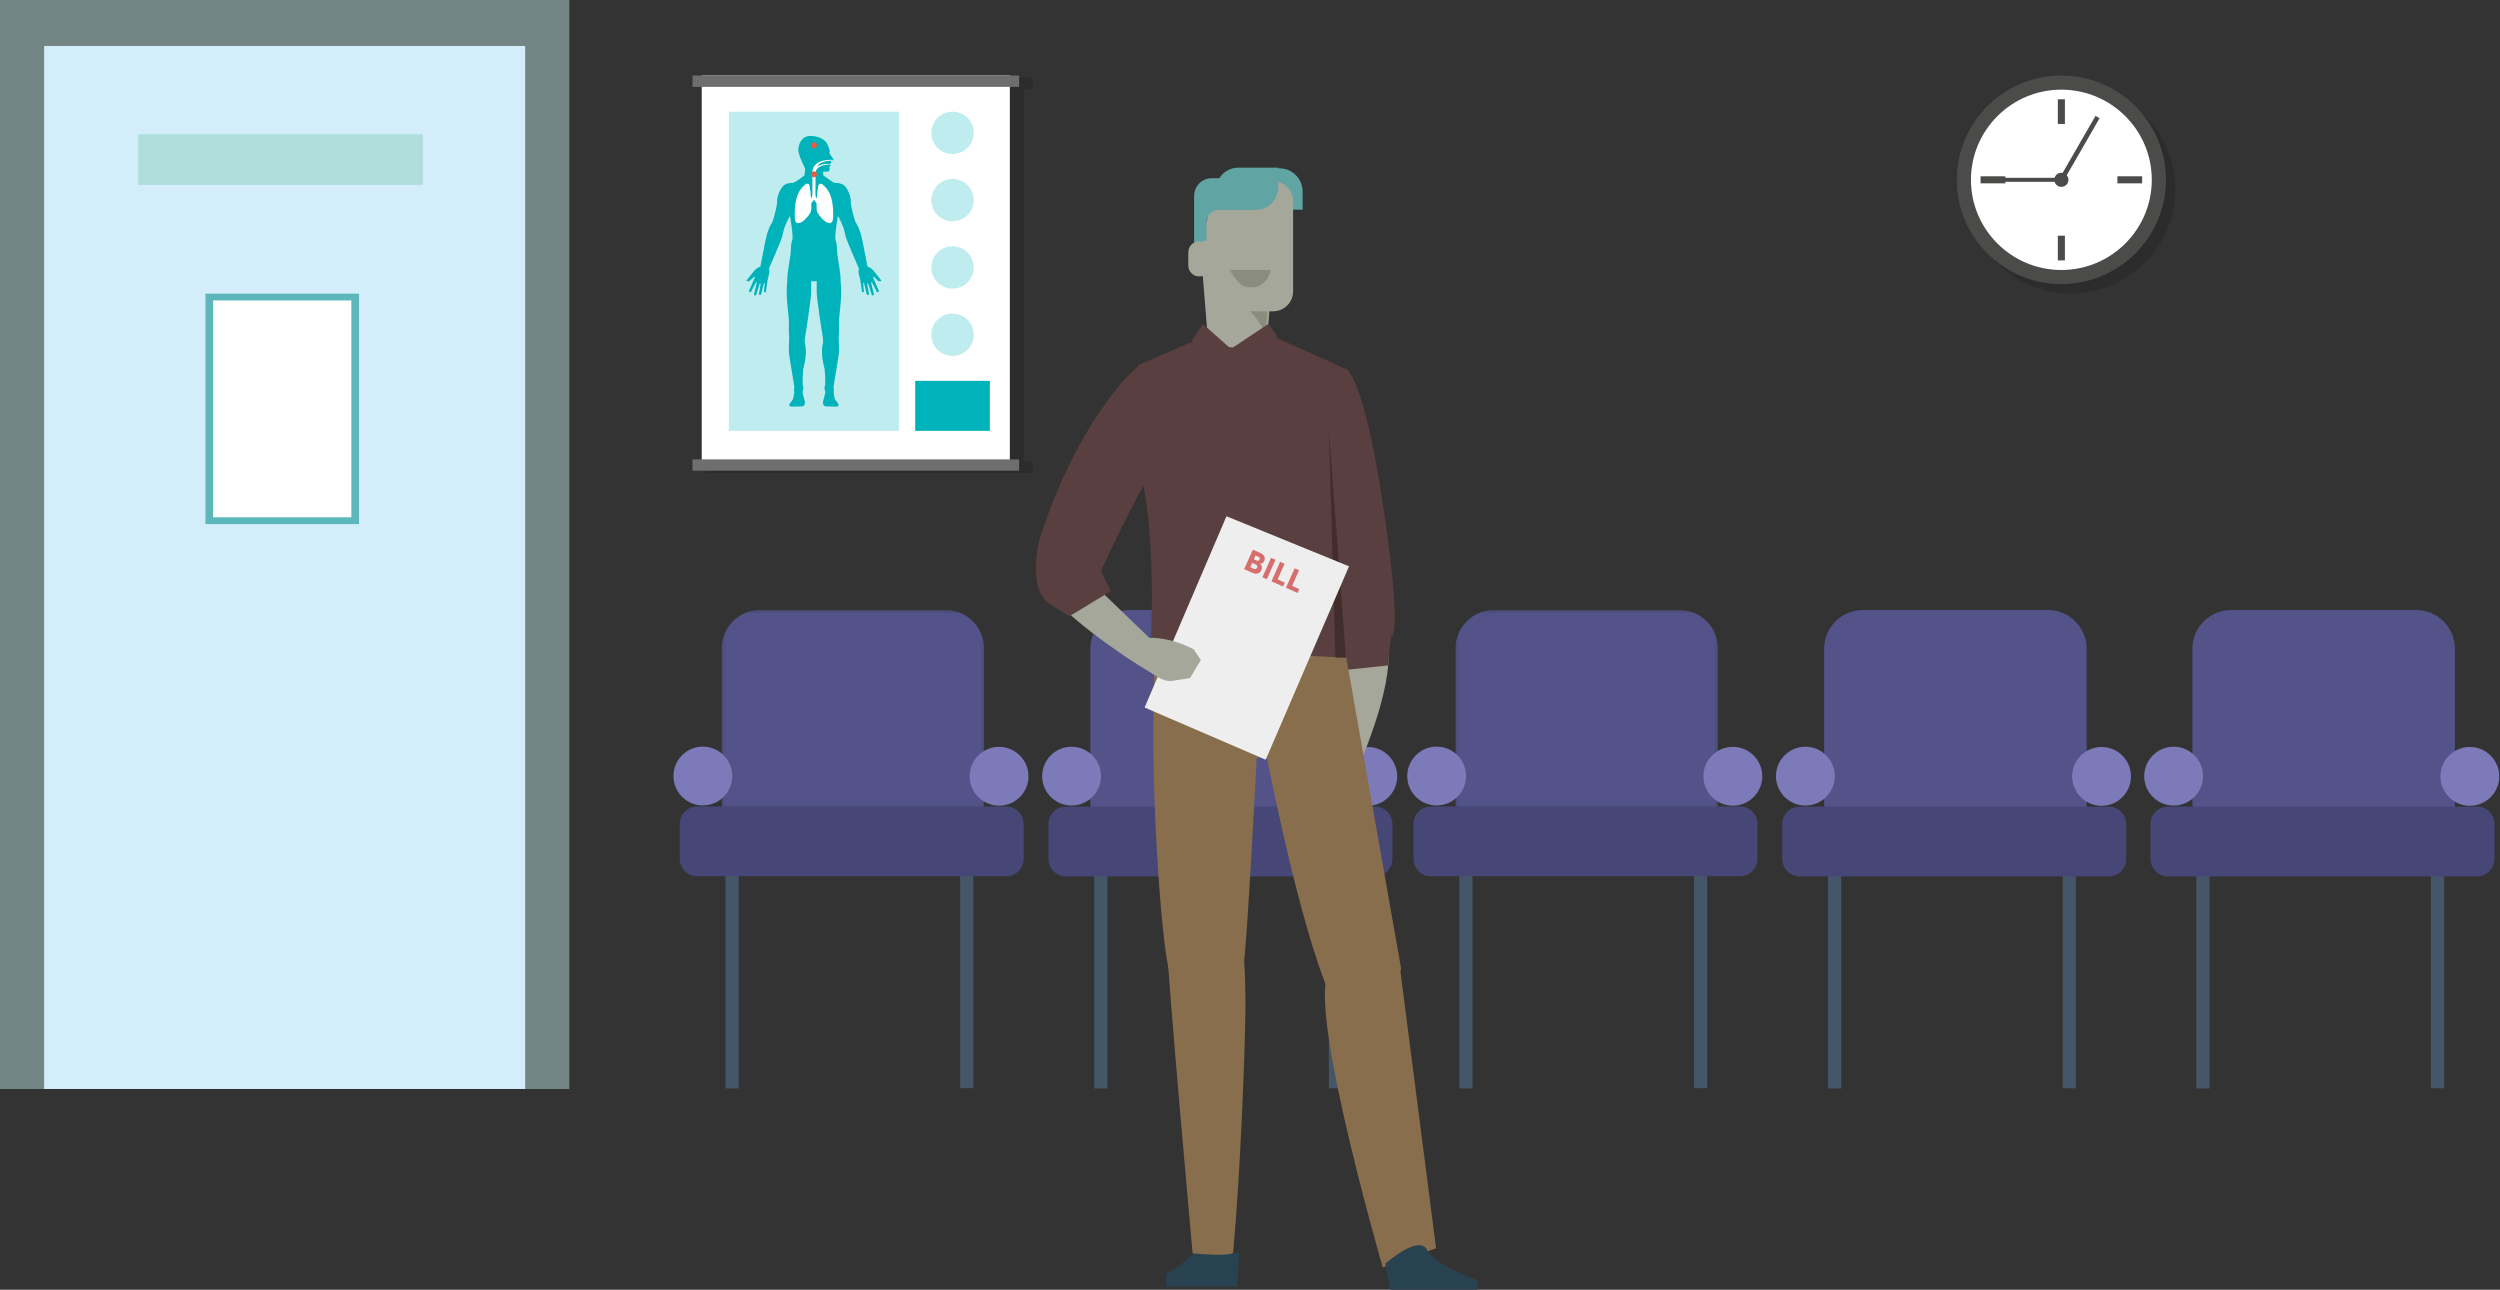 <svg xmlns="http://www.w3.org/2000/svg" xmlns:xlink="http://www.w3.org/1999/xlink" width="787px" height="406px" viewBox="0 0 787 406"><rect x="0" y="0" width="787" height="406" fill="#333333" stroke="none"/><title>78B4398D-2EDC-4AE7-9E84-2D2913B38331</title><desc>Created with sketchtool.</desc><defs><polygon id="path-1" points="0.174 0.338 82.811 0.338 82.811 73.205 0.174 73.205"></polygon><polygon id="path-3" points="0.174 0.338 82.811 0.338 82.811 73.205 0.174 73.205"></polygon></defs><g id="Page-1" stroke="none" stroke-width="1" fill="none" fill-rule="evenodd"><g id="JOHN-3" transform="translate(-331, -284)"><g id="john_content" transform="translate(110, 190)"><g id="john_doctor" transform="translate(221, 94)"><g id="JohnBackground" transform="translate(0, 0.001)"><g id="Group-3" transform="translate(227, 191.661)"><mask id="mask-2" fill="white"><use xlink:href="#path-1"></use></mask><g id="Clip-2"></g><path d="M12.343,0.338 L70.641,0.338 C77.334,0.338 82.811,5.814 82.811,12.507 L82.811,61.035 C82.811,67.729 77.334,73.205 70.641,73.205 L12.343,73.205 C5.65,73.205 0.174,67.729 0.174,61.035 L0.174,12.507 C0.174,5.814 5.65,0.338 12.343,0.338" id="Fill-1" fill="#53538A" mask="url(#mask-2)"></path></g><polygon id="Fill-4" fill="#455669" points="228.396 342.627 232.538 342.627 232.538 267.876 228.396 267.876"></polygon><polygon id="Fill-6" fill="#455669" points="302.257 342.55 306.399 342.55 306.399 267.799 302.257 267.799"></polygon><path d="M221.261,253.554 C226.363,253.554 230.523,249.394 230.523,244.293 C230.523,239.192 226.363,235.032 221.261,235.032 C216.16,235.032 212,239.192 212,244.293 C212,249.394 216.16,253.554 221.261,253.554" id="Fill-7" fill="#7C7AB9"></path><path d="M314.504,253.631 C319.605,253.631 323.766,249.47 323.766,244.369 C323.766,239.269 319.605,235.108 314.504,235.108 C309.403,235.108 305.243,239.269 305.243,244.369 C305.243,249.47 309.403,253.631 314.504,253.631" id="Fill-8" fill="#7C7AB9"></path><path d="M219.462,253.874 L316.78,253.874 C319.796,253.874 322.263,256.341 322.263,259.356 L322.263,270.374 C322.263,273.39 319.796,275.856 316.78,275.856 L219.462,275.856 C216.447,275.856 213.981,273.39 213.981,270.374 L213.981,259.356 C213.981,256.341 216.447,253.874 219.462,253.874" id="Fill-9" fill="#464776"></path><path d="M355.413,192.033 L413.711,192.033 C420.404,192.033 425.88,197.509 425.88,204.202 L425.88,252.73 C425.88,259.424 420.404,264.9 413.711,264.9 L355.413,264.9 C348.72,264.9 343.243,259.424 343.243,252.73 L343.243,204.202 C343.243,197.509 348.72,192.033 355.413,192.033" id="Fill-10" fill="#53538A"></path><polygon id="Fill-11" fill="#455669" points="344.467 342.661 348.609 342.661 348.609 267.91 344.467 267.91"></polygon><polygon id="Fill-12" fill="#455669" points="418.327 342.584 422.469 342.584 422.469 267.833 418.327 267.833"></polygon><path d="M337.331,253.588 C342.432,253.588 346.593,249.428 346.593,244.327 C346.593,239.226 342.432,235.066 337.331,235.066 C332.23,235.066 328.07,239.226 328.07,244.327 C328.07,249.428 332.23,253.588 337.331,253.588" id="Fill-13" fill="#7C7AB9"></path><path d="M430.574,253.665 C435.675,253.665 439.835,249.504 439.835,244.404 C439.835,239.303 435.675,235.143 430.574,235.143 C425.473,235.143 421.313,239.303 421.313,244.404 C421.313,249.504 425.473,253.665 430.574,253.665" id="Fill-14" fill="#7C7AB9"></path><path d="M335.532,253.909 L432.85,253.909 C435.866,253.909 438.333,256.375 438.333,259.391 L438.333,270.409 C438.333,273.424 435.866,275.891 432.85,275.891 L335.532,275.891 C332.517,275.891 330.051,273.424 330.051,270.409 L330.051,259.391 C330.051,256.375 332.517,253.909 335.532,253.909" id="Fill-15" fill="#464776"></path><polygon id="Fill-1" fill="#748585" points="1.42108547e-14 342.808 179.21 342.808 179.21 -1.36424205e-12 1.42108547e-14 -1.36424205e-12"></polygon><polygon id="Fill-2" fill="#D3EDFA" points="13.888 342.808 165.321 342.808 165.321 14.468 13.888 14.468"></polygon><polygon id="Fill-3" fill="#5CB7BA" points="64.672 164.982 113.028 164.982 113.028 92.447 64.672 92.447"></polygon><polygon id="Fill-4" fill="#FFFFFF" points="67.101 162.848 110.599 162.848 110.599 94.58 67.101 94.58"></polygon><polygon id="Fill-5" fill="#AFDEDD" points="43.506 58.226 133.108 58.226 133.108 42.226 43.506 42.226"></polygon><g id="Group-3" transform="translate(458, 191.661)"><mask id="mask-4" fill="white"><use xlink:href="#path-3"></use></mask><g id="Clip-2"></g><path d="M12.343,0.338 L70.641,0.338 C77.334,0.338 82.811,5.814 82.811,12.507 L82.811,61.035 C82.811,67.729 77.334,73.205 70.641,73.205 L12.343,73.205 C5.65,73.205 0.174,67.729 0.174,61.035 L0.174,12.507 C0.174,5.814 5.65,0.338 12.343,0.338" id="Fill-1" fill="#53538A" mask="url(#mask-4)"></path></g><polygon id="Fill-4" fill="#455669" points="459.396 342.627 463.538 342.627 463.538 267.876 459.396 267.876"></polygon><polygon id="Fill-6" fill="#455669" points="533.257 342.55 537.399 342.55 537.399 267.799 533.257 267.799"></polygon><path d="M452.261,253.554 C457.363,253.554 461.523,249.394 461.523,244.293 C461.523,239.192 457.363,235.032 452.261,235.032 C447.16,235.032 443,239.192 443,244.293 C443,249.394 447.16,253.554 452.261,253.554" id="Fill-7" fill="#7C7AB9"></path><path d="M545.504,253.631 C550.605,253.631 554.766,249.47 554.766,244.369 C554.766,239.269 550.605,235.108 545.504,235.108 C540.403,235.108 536.243,239.269 536.243,244.369 C536.243,249.47 540.403,253.631 545.504,253.631" id="Fill-8" fill="#7C7AB9"></path><path d="M450.462,253.874 L547.78,253.874 C550.796,253.874 553.263,256.341 553.263,259.356 L553.263,270.374 C553.263,273.39 550.796,275.856 547.78,275.856 L450.462,275.856 C447.447,275.856 444.981,273.39 444.981,270.374 L444.981,259.356 C444.981,256.341 447.447,253.874 450.462,253.874" id="Fill-9" fill="#464776"></path><path d="M586.413,192.033 L644.711,192.033 C651.404,192.033 656.88,197.509 656.88,204.202 L656.88,252.73 C656.88,259.424 651.404,264.9 644.711,264.9 L586.413,264.9 C579.72,264.9 574.243,259.424 574.243,252.73 L574.243,204.202 C574.243,197.509 579.72,192.033 586.413,192.033" id="Fill-10" fill="#53538A"></path><polygon id="Fill-11" fill="#455669" points="575.467 342.661 579.609 342.661 579.609 267.91 575.467 267.91"></polygon><polygon id="Fill-12" fill="#455669" points="649.327 342.584 653.469 342.584 653.469 267.833 649.327 267.833"></polygon><path d="M568.331,253.588 C573.432,253.588 577.593,249.428 577.593,244.327 C577.593,239.226 573.432,235.066 568.331,235.066 C563.23,235.066 559.07,239.226 559.07,244.327 C559.07,249.428 563.23,253.588 568.331,253.588" id="Fill-13" fill="#7C7AB9"></path><path d="M661.574,253.665 C666.675,253.665 670.835,249.504 670.835,244.404 C670.835,239.303 666.675,235.143 661.574,235.143 C656.473,235.143 652.313,239.303 652.313,244.404 C652.313,249.504 656.473,253.665 661.574,253.665" id="Fill-14" fill="#7C7AB9"></path><path d="M566.532,253.909 L663.85,253.909 C666.866,253.909 669.333,256.375 669.333,259.391 L669.333,270.409 C669.333,273.424 666.866,275.891 663.85,275.891 L566.532,275.891 C563.517,275.891 561.051,273.424 561.051,270.409 L561.051,259.391 C561.051,256.375 563.517,253.909 566.532,253.909" id="Fill-15" fill="#464776"></path><g id="Group-49" transform="translate(218, 21.999)"><g id="Group-48" transform="translate(0, 0.902)"><g id="Group" transform="translate(398, 0.878)"><path d="M35.888,2.962 C17.737,2.962 2.97,17.688 2.97,35.79 C2.97,53.892 17.737,68.62 35.888,68.62 C54.04,68.62 68.807,53.892 68.807,35.79 C68.807,17.688 54.04,2.962 35.888,2.962" id="Fill-21" fill="#000000" opacity="0.132"></path><path d="M32.919,2.221 C15.969,2.221 2.229,15.925 2.229,32.829 C2.229,49.733 15.969,63.437 32.919,63.437 C49.869,63.437 63.609,49.733 63.609,32.829 C63.609,15.925 49.869,2.221 32.919,2.221" id="Fill-22" fill="#FFFFFF"></path><path d="M32.918,61.214 C17.223,61.214 4.456,48.481 4.456,32.828 C4.456,17.177 17.223,4.443 32.918,4.443 C48.613,4.443 61.383,17.177 61.383,32.828 C61.383,48.481 48.613,61.214 32.918,61.214 M32.918,1.22923893e-12 C14.767,1.22923893e-12 4.97379915e-14,14.726 4.97379915e-14,32.828 C4.97379915e-14,50.93 14.767,65.656 32.918,65.656 C51.07,65.656 65.837,50.93 65.837,32.828 C65.837,14.726 51.07,1.22923893e-12 32.918,1.22923893e-12" id="Fill-23" fill="#4B4B4A"></path><polygon id="Fill-24" fill="#4B4B4A" points="31.805 15.243 34.033 15.243 34.033 7.468 31.805 7.468"></polygon><polygon id="Fill-25" fill="#4B4B4A" points="31.805 58.19 34.033 58.19 34.033 50.415 31.805 50.415"></polygon><polygon id="Fill-26" fill="#4B4B4A" points="50.553 33.938 58.348 33.938 58.348 31.718 50.553 31.718"></polygon><polygon id="Fill-27" fill="#4B4B4A" points="7.489 33.938 15.285 33.938 15.285 31.718 7.489 31.718"></polygon><path d="M32.919,30.608 C31.689,30.608 30.691,31.603 30.691,32.828 C30.691,34.056 31.689,35.05 32.919,35.05 C34.149,35.05 35.147,34.056 35.147,32.828 C35.147,31.603 34.149,30.608 32.919,30.608" id="Fill-28" fill="#4B4B4A"></path><polygon id="Fill-29" fill="#4B4B4A" points="32.415 32.216 33.422 33.441 44.944 13.451 43.656 12.712"></polygon><polygon id="Fill-30" fill="#4B4B4A" points="13.51 33.46 31.805 33.46 31.805 32.196 13.51 32.196"></polygon></g><g id="Group-2" transform="translate(0, 0.879)"><polygon id="Fill-31" fill="#000000" opacity="0.134" points="7.266 0.724 4.357 0.724 4.357 4.288 7.266 4.288 7.266 121.556 4.357 121.556 4.357 125.122 107.17 125.122 107.17 121.556 104.26 121.556 104.26 4.288 107.17 4.288 107.17 0.724 104.26 0.724"></polygon><polygon id="Fill-32" fill="#FFFFFF" points="2.909 122.614 99.903 122.614 99.903 -1.04449782e-12 2.909 -1.04449782e-12"></polygon><polygon id="Fill-33" fill="#6E6E6E" points="0 3.564 102.813 3.564 102.813 8.95061802e-13 0 8.95061802e-13"></polygon><polygon id="Fill-34" fill="#6E6E6E" points="0 124.397 102.813 124.397 102.813 120.831 0 120.831"></polygon><path d="M81.854,11.375 C78.162,11.375 75.17,14.36 75.17,18.042 C75.17,21.722 78.162,24.705 81.854,24.705 C85.545,24.705 88.537,21.722 88.537,18.042 C88.537,14.36 85.545,11.375 81.854,11.375" id="Fill-35" fill="#BFECEE"></path><path d="M81.854,32.559 C78.162,32.559 75.17,35.544 75.17,39.225 C75.17,42.905 78.162,45.889 81.854,45.889 C85.545,45.889 88.537,42.905 88.537,39.225 C88.537,35.544 85.545,32.559 81.854,32.559" id="Fill-36" fill="#BFECEE"></path><path d="M81.854,53.743 C78.162,53.743 75.17,56.728 75.17,60.409 C75.17,64.089 78.162,67.073 81.854,67.073 C85.545,67.073 88.537,64.089 88.537,60.409 C88.537,56.728 85.545,53.743 81.854,53.743" id="Fill-37" fill="#BFECEE"></path><path d="M81.854,74.928 C78.162,74.928 75.17,77.912 75.17,81.593 C75.17,85.275 78.162,88.257 81.854,88.257 C85.545,88.257 88.537,85.275 88.537,81.593 C88.537,77.912 85.545,74.928 81.854,74.928" id="Fill-38" fill="#BFECEE"></path><polygon id="Fill-39" fill="#BFECEE" points="11.44 111.858 65.015 111.858 65.015 11.375 11.44 11.375"></polygon><path d="M55.096,60.151 C54.997,59.921 53.596,52.058 53.084,50.206 C52.572,48.352 51.904,47.066 51.468,46.377 C51.031,45.689 50.357,42.905 50.302,42.579 C50.248,42.255 49.789,40.679 49.801,39.315 C49.814,37.954 48.874,35.707 47.871,34.706 C46.867,33.704 44.731,33.775 44.731,33.775 C44.214,33.713 41.193,31.442 41.193,31.442 L41.081,30.254 C41.342,30.247 41.814,30.234 42.411,30.234 C43.464,30.234 43.146,29.035 43.059,28.809 L43.479,28.305 C43.511,28.249 43.505,28.178 43.464,28.127 L43.212,27.852 L43.609,27.514 C43.653,27.474 43.669,27.413 43.654,27.356 L43.502,26.802 L44.084,26.706 C44.551,26.556 44.295,26.236 44.295,26.236 C44.295,26.236 42.963,24.361 43.059,24.224 C43.249,23.96 43.225,23.695 43.225,23.695 C43.225,23.346 42.382,21.472 42.382,21.472 C42.006,20.577 40.218,19.013 37.131,19.013 C34.045,19.013 33.305,22.069 33.305,23.481 C33.305,25.088 35.465,29.296 35.465,29.296 L35.263,31.442 C35.263,31.442 32.242,33.713 31.725,33.775 C31.725,33.775 29.589,33.704 28.585,34.706 C27.583,35.707 26.642,37.954 26.655,39.315 C26.667,40.679 26.208,42.255 26.154,42.579 C26.099,42.905 25.425,45.689 24.989,46.377 C24.552,47.066 23.884,48.352 23.372,50.206 C22.86,52.058 21.459,59.921 21.36,60.151 C21.36,60.151 20.33,60.399 19.35,61.562 C18.576,62.48 16.994,64.56 16.994,64.56 C16.994,64.56 17.649,65.288 18.579,64.085 C18.579,64.085 19.501,63.238 19.668,63.238 L19.527,63.785 C19.508,63.812 19.49,63.843 19.476,63.875 L17.824,67.703 C17.75,67.875 17.821,68.079 17.989,68.165 C18.166,68.254 18.381,68.185 18.471,68.008 L19.998,65.007 C20.076,65.054 20.162,65.1 20.252,65.143 L19.381,68.783 C19.337,68.965 19.442,69.154 19.623,69.21 C19.812,69.268 20.012,69.162 20.07,68.973 L21.154,65.445 C21.261,65.464 21.372,65.478 21.484,65.485 L20.916,68.661 C20.884,68.847 20.998,69.029 21.183,69.074 C21.375,69.12 21.569,69.003 21.616,68.81 L22.46,65.359 C22.552,65.329 22.645,65.294 22.74,65.251 L22.502,67.926 C22.489,68.086 22.602,68.233 22.763,68.257 C22.932,68.282 23.087,68.165 23.112,67.998 L23.623,64.492 L24.053,62.587 C24.053,62.587 24.388,61.776 24.043,60.836 C24.043,60.836 27.891,51.997 28.15,50.978 C28.235,50.639 28.719,48.685 28.789,48.375 C28.893,47.912 30.222,44.652 30.697,44.245 C30.697,44.245 31.852,50.821 31.4,51.831 C30.966,52.803 30.945,55.143 30.893,56.028 C30.842,56.916 29.709,62.467 29.847,64.66 C29.847,64.66 29.365,67.478 29.91,72.592 C30.176,75.102 30.389,77.257 30.367,77.77 C30.344,78.284 30.264,80.689 30.367,81.315 C30.575,82.595 30.203,85.794 30.367,87.382 C30.53,88.966 32.107,97.844 32.062,98.218 C32.014,98.591 31.83,99.214 32.062,99.586 C32.062,99.586 31.725,101.902 31.538,102.043 L30.514,103.443 C30.285,104.222 31.253,104.222 31.253,104.222 L34.657,104.143 C34.657,104.143 35.439,103.944 35.402,102.82 C35.392,102.489 34.691,100.355 34.631,99.552 C34.612,99.314 35.17,98.575 34.782,97.751 C34.499,97.152 34.797,92.792 34.89,92.28 C34.984,91.766 36.315,87.438 35.341,84.114 C35.341,84.114 35.341,82.575 35.527,81.783 C35.713,80.989 37.359,69.885 37.359,68.207 L37.359,64.66 C37.359,64.66 37.741,64.81 38.229,64.8 C38.715,64.81 39.097,64.66 39.097,64.66 L39.097,68.207 C39.097,69.885 40.743,80.989 40.928,81.783 C41.114,82.575 41.114,84.114 41.114,84.114 C40.141,87.438 41.473,91.766 41.566,92.28 C41.659,92.792 41.957,97.152 41.675,97.751 C41.287,98.575 41.843,99.314 41.826,99.552 C41.766,100.355 41.064,102.489 41.053,102.82 C41.017,103.944 41.798,104.143 41.798,104.143 L45.203,104.222 C45.203,104.222 46.171,104.222 45.942,103.443 L44.918,102.043 C44.731,101.902 44.394,99.586 44.394,99.586 C44.626,99.214 44.442,98.591 44.395,98.218 C44.349,97.844 45.926,88.966 46.09,87.382 C46.253,85.794 45.882,82.595 46.09,81.315 C46.192,80.689 46.112,78.284 46.09,77.77 C46.067,77.257 46.28,75.102 46.547,72.592 C47.091,67.478 46.608,64.66 46.608,64.66 C46.748,62.467 45.615,56.916 45.563,56.028 C45.512,55.143 45.49,52.803 45.056,51.831 C44.604,50.821 45.759,44.245 45.759,44.245 C46.234,44.652 47.563,47.912 47.667,48.375 C47.737,48.685 48.221,50.639 48.306,50.978 C48.565,51.997 52.413,60.836 52.413,60.836 C52.068,61.776 52.405,62.587 52.405,62.587 L52.833,64.492 L53.344,67.998 C53.37,68.165 53.524,68.282 53.693,68.257 C53.855,68.233 53.969,68.086 53.954,67.926 L53.716,65.251 C53.81,65.294 53.903,65.329 53.996,65.359 L54.84,68.81 C54.887,69.003 55.081,69.12 55.273,69.074 C55.457,69.029 55.574,68.847 55.54,68.661 L54.972,65.485 C55.084,65.478 55.195,65.464 55.302,65.445 L56.385,68.973 C56.444,69.162 56.644,69.268 56.833,69.21 C57.014,69.154 57.119,68.965 57.075,68.783 L56.204,65.143 C56.294,65.1 56.38,65.054 56.458,65.007 L57.984,68.008 C58.074,68.185 58.291,68.254 58.467,68.165 C58.635,68.079 58.706,67.875 58.632,67.703 L56.981,63.875 C56.966,63.843 56.949,63.812 56.929,63.785 L56.788,63.238 C56.955,63.238 57.877,64.085 57.877,64.085 C58.806,65.288 59.461,64.56 59.461,64.56 C59.461,64.56 57.88,62.48 57.106,61.562 C56.125,60.399 55.096,60.151 55.096,60.151" id="Fill-40" fill="#00B3BA"></path><path d="M42.615,36.133 C42.04,35.241 41.414,34.682 40.909,34.259 C40.445,33.871 39.764,33.987 39.636,34.575 C39.411,35.606 39.238,37.189 39.141,38.689 C38.742,38.045 38.711,37.741 38.711,37.736 L38.711,31.662 L38.711,30.535 L37.745,30.544 L37.745,31.662 L37.745,37.733 C37.745,37.739 37.715,38.043 37.316,38.689 C37.218,37.189 37.045,35.606 36.82,34.575 C36.693,33.987 36.011,33.871 35.548,34.259 C34.778,34.903 33.73,35.858 33.008,37.832 C32.795,38.416 32.61,39.089 32.469,39.868 C32.234,41.172 32.119,42.776 32.202,44.768 C32.378,49.046 37.127,44.204 37.353,42.361 C37.409,41.916 37.417,41.141 37.39,40.23 C37.767,39.768 38.036,39.376 38.229,39.048 C38.422,39.376 38.689,39.768 39.067,40.229 C39.039,41.14 39.048,41.916 39.103,42.361 C39.33,44.204 44.079,49.046 44.255,44.768 C44.291,43.912 44.288,43.13 44.258,42.41 C44.124,39.289 43.42,37.381 42.615,36.133" id="Fill-41" fill="#FFFFFF"></path><path d="M37.745,30.544 L38.711,30.535 C38.711,28.193 40.304,26.955 43.502,26.801 L43.648,26.529 C37.273,26.529 37.745,30.544 37.745,30.544" id="Fill-42" fill="#FFFFFF"></path><path d="M37.745,30.544 L38.711,30.535 C38.711,30.535 38.713,28.076 43.351,28.006 L43.212,27.853 C43.212,27.853 38.882,27.282 37.745,30.544" id="Fill-43" fill="#FFFFFF"></path><path d="M43.648,26.528 L43.502,26.801 L44,26.72 C44,26.486 43.648,26.528 43.648,26.528" id="Fill-44" fill="#FFFFFF"></path><path d="M38.228,21.035 C37.701,21.035 37.276,21.461 37.276,21.985 C37.276,22.511 37.701,22.935 38.228,22.935 C38.754,22.935 39.181,22.511 39.181,21.985 C39.181,21.461 38.754,21.035 38.228,21.035" id="Fill-45" fill="#EB5D3E"></path><path d="M38.228,30.133 C37.701,30.133 37.276,30.559 37.276,31.083 C37.276,31.609 37.701,32.034 38.228,32.034 C38.754,32.034 39.181,31.609 39.181,31.083 C39.181,30.559 38.754,30.133 38.228,30.133" id="Fill-46" fill="#EB5D3E"></path><polygon id="Fill-47" fill="#00B3BA" points="70.106 111.858 93.601 111.858 93.601 96.112 70.106 96.112"></polygon></g></g></g><path d="M702.343,192.033 L760.641,192.033 C767.334,192.033 772.81,197.509 772.81,204.202 L772.81,252.73 C772.81,259.424 767.334,264.9 760.641,264.9 L702.343,264.9 C695.65,264.9 690.173,259.424 690.173,252.73 L690.173,204.202 C690.173,197.509 695.65,192.033 702.343,192.033" id="Fill-10-Copy" fill="#53538A"></path><polygon id="Fill-11-Copy" fill="#455669" points="691.397 342.661 695.539 342.661 695.539 267.91 691.397 267.91"></polygon><polygon id="Fill-12-Copy" fill="#455669" points="765.257 342.584 769.399 342.584 769.399 267.833 765.257 267.833"></polygon><path d="M684.261,253.588 C689.362,253.588 693.523,249.428 693.523,244.327 C693.523,239.226 689.362,235.066 684.261,235.066 C679.16,235.066 675,239.226 675,244.327 C675,249.428 679.16,253.588 684.261,253.588" id="Fill-13-Copy" fill="#7C7AB9"></path><path d="M777.504,253.665 C782.605,253.665 786.765,249.504 786.765,244.404 C786.765,239.303 782.605,235.143 777.504,235.143 C772.403,235.143 768.243,239.303 768.243,244.404 C768.243,249.504 772.403,253.665 777.504,253.665" id="Fill-14-Copy" fill="#7C7AB9"></path><path d="M682.462,253.909 L779.78,253.909 C782.796,253.909 785.263,256.375 785.263,259.391 L785.263,270.409 C785.263,273.424 782.796,275.891 779.78,275.891 L682.462,275.891 C679.447,275.891 676.981,273.424 676.981,270.409 L676.981,259.391 C676.981,256.375 679.447,253.909 682.462,253.909" id="Fill-15-Copy" fill="#464776"></path></g><g id="JohnBill" transform="translate(326.072, 52)"><path d="M96.004,153.514 L99.079,195 C99.079,195 109.792,172.761 110.942,157.19 C112.095,141.62 95.724,152.926 96.004,153.514" id="Fill-1" fill="#A4A799"></path><path d="M73.044,51.997 C72.642,56.719 70.066,60.802 67.354,61 L59.645,61 C56.929,60.802 54.353,56.719 53.955,51.997 C53.323,44.218 52.69,36.435 52.057,28.651 C51.641,23.982 53.493,14.618 57.596,11.843 C61.346,9.386 65.649,9.386 69.403,11.843 C73.506,14.618 75.362,23.982 74.942,28.651 C74.305,36.427 73.676,44.218 73.044,51.997" id="Fill-3" fill="#A4A799"></path><path d="M65,44 C68.117,45.943 70.582,49.611 72.344,53 C72.402,52.62 72.467,52.243 72.496,51.859 C72.663,49.694 72.833,47.528 73,45.359 C68.556,44.892 65,44 65,44" id="Fill-5" fill="#8A8D7D"></path><path d="M98,64.347 C98.525,64.504 104.083,70.417 109.79,110.183 C115.493,149.941 111.859,148.429 111.859,148.429 L110.83,157.488 L96.3,159 L88,124.773 C90.579,98.826 92.942,79.369 95.088,66.403 C95.164,65.941 96.135,65.255 98,64.347 Z" id="Fill-9" fill="#593F3F"></path><path d="M41,349.065 L41,353 L63.468,353 L64,342.432 L50.451,342 C50.451,342 43.141,348.506 41,349.065" id="Fill-11" fill="#28424F"></path><path d="M69.107,167.41 C69.107,167.41 80.459,232.102 92.289,260.493 C102.774,285.649 115,252.924 115,252.924 L95.865,144.382 L64.321,142 C64.321,142 62.15,142.796 69.107,167.41" id="Fill-13" fill="#886E4C"></path><path d="M71.114,141.61 L75,183.493 L69.524,186.706 C69.524,186.706 66.353,248.916 65.32,252.062 C59.39,270.073 44.058,259.267 41.969,253.262 C39.876,247.261 36.391,202.841 37.091,170.422 L37.784,138 L71.114,141.61 Z" id="Fill-15" fill="#886E4C"></path><path d="M63.873,235.874 C63.873,235.874 66.316,246.922 65.966,267.801 C65.742,281.039 64.483,316.083 62.134,342.172 C61.989,343.773 49.367,342.559 49.367,342.559 C49.367,342.559 41.677,257.881 41.002,241.482 C40.793,236.544 53.791,224.192 63.873,235.874" id="Fill-17" fill="#886E4C"></path><path d="M75.038,54 L63.19,57.534 L48.543,55.864 L32.4,62.851 C32.4,62.851 25.111,69.834 31.878,92.295 C38.648,114.744 36.057,152.357 36.057,152.357 L97.61,155 C97.092,138.491 92.274,76.821 98,64.347 L75.038,54 Z" id="Fill-19" fill="#593F3F"></path><polygon id="Path-11" fill="#422C2C" points="92.255 83.391 97.61 155 94.326 155"></polygon><path d="M42.879,163.72 C42.879,163.72 41.197,169.122 36.542,165.285 C28.698,158.818 13.604,141.103 9.669,133.199 C3.867,121.543 22.27,130.859 22.27,130.859 L42.879,163.72 Z" id="Fill-7" fill="#A4A799" transform="translate(25.709, 146.997) rotate(-14) translate(-25.709, -146.997) "></path><path d="M34.84,64.166 C34.84,64.166 34.671,59.116 25.755,70.035 C10.569,88.643 3.214,111.725 1.641,116.195 C0.068,120.661 -2.027,134.063 4.262,138.03 L10.55,142 L23.656,134.063 L21.561,130.089 L20.514,127.61 C20.514,127.61 27.853,111.725 35.718,97.331 C43.584,82.937 34.84,64.166 34.84,64.166" id="Fill-21" fill="#593F3F"></path><polygon id="Fill-24" fill="#593F3F" points="61 57.441 54.998 64 49 55.341 52.6 50"></polygon><polygon id="Fill-26" fill="#593F3F" points="73.172 50 62 57.445 67.281 64 76 53.771"></polygon><path d="M109.571,251.652 C109.571,251.652 105.844,252.846 93.986,253.261 C82.174,253.679 109.217,347 109.217,347 L126,340.945 L113.914,247 L109.571,251.652 Z" id="Fill-28" fill="#886E4C"></path><path d="M110,345.816 L111.578,354 L120.017,354 L127.926,354 L139,354 L139,350.997 C139,350.997 125.82,346.485 123.18,341.476 C120.545,336.467 110,345.816 110,345.816" id="Fill-30" fill="#28424F"></path><path d="M65,6.614 L65,1 L67.255,1 L73.212,1 L76.808,1 C80.782,1 84,4.309 84,8.386 L84,14 L81.741,14 L75.784,14 L72.188,14 C68.215,14 65,10.695 65,6.614" id="Fill-32" fill="#60A4A3"></path><path d="M54,39.733 C54,43.2 56.831,46 60.324,46 L74.676,46 C78.172,46 81,43.2 81,39.733 L81,11.27 C81,7.807 78.172,5 74.676,5 L60.324,5 C56.831,5 54,7.807 54,11.27 L54,39.733 Z" id="Fill-34" fill="#A4A799"></path><path d="M67.428,38.439 C66.256,38.455 65.262,38.122 64.446,37.439 C63.63,36.756 62.457,35.276 60.928,33 L73.928,33 C73.608,34.705 72.82,36.083 71.564,37.133 C70.309,38.184 68.93,38.619 67.428,38.439 Z" id="Path-9" fill="#8A8D7D"></path><g id="Group-38" transform="translate(49, 0)" fill="#60A4A3"><path d="M14.694,0.783 C12.212,0.783 10.036,2.102 8.766,4.089 L6.329,4.089 C3.293,4.089 0.834,6.621 0.834,9.747 L0.834,24.655 L4.701,23.73 L4.701,18.048 C4.701,15.85 6.437,14.067 8.569,14.067 L10.826,14.067 L16.698,14.067 L20.245,14.067 C24.165,14.067 27.339,10.795 27.339,6.763 L27.339,0.783 L14.694,0.783 Z" id="Fill-36"></path></g><path d="M55,27.415 C55,25.528 53.497,24 51.641,24 L51.359,24 C49.506,24 48,25.528 48,27.415 L48,31.577 C48,33.469 49.506,35 51.359,35 L51.641,35 C53.01,35 54.189,34.162 54.717,32.957" id="Fill-39" fill="#A4A799"></path><polygon id="Path-2" fill="#EEEEEE" transform="translate(66.379, 148.864) rotate(7) translate(-66.379, -148.864) " points="55.396 111.577 95.609 122.519 76.99 186.151 37.149 174.481"></polygon><path d="M69.942,127.614 C70.828,127.741 71.237,128.5 71.237,129.27 C71.237,130.186 70.643,131.199 69.065,131.199 L66.153,131.199 L66.153,124.487 L68.87,124.487 C70.098,124.487 70.887,125.228 70.887,126.221 C70.887,126.689 70.711,127.39 69.942,127.614 Z M68.763,125.822 L67.682,125.822 L67.682,127.107 L68.754,127.107 C69.114,127.107 69.358,126.874 69.358,126.465 C69.358,126.124 69.182,125.822 68.763,125.822 Z M68.88,129.864 C69.426,129.864 69.698,129.494 69.698,129.114 C69.698,128.763 69.455,128.364 68.88,128.364 L67.682,128.364 L67.682,129.864 L68.88,129.864 Z M72.442,131.199 L72.442,124.487 L73.971,124.487 L73.971,131.199 L72.442,131.199 Z M75.565,131.199 L75.565,124.487 L77.095,124.487 L77.095,129.864 L79.559,129.864 L79.559,131.199 L75.565,131.199 Z M80.569,131.199 L80.569,124.487 L82.098,124.487 L82.098,129.864 L84.562,129.864 L84.562,131.199 L80.569,131.199 Z" id="BILL" fill="#CF4E4E" opacity="0.799" transform="translate(75.358, 127.843) rotate(24) translate(-75.358, -127.843) "></path><path d="M33.831,154.323 C33.14,155.271 33.877,156.853 36.042,159.068 C38.208,161.284 40.201,162.363 42.021,162.305 L47.481,162.305 L51.71,157.245 L50.047,153.554 C46.328,150.802 42.439,148.97 38.381,148.056 C34.323,147.143 32.806,149.232 33.831,154.323 Z" id="Path-3" fill="#A4A799" transform="translate(42.615, 155.078) rotate(-9) translate(-42.615, -155.078) "></path></g></g></g></g></g></svg>